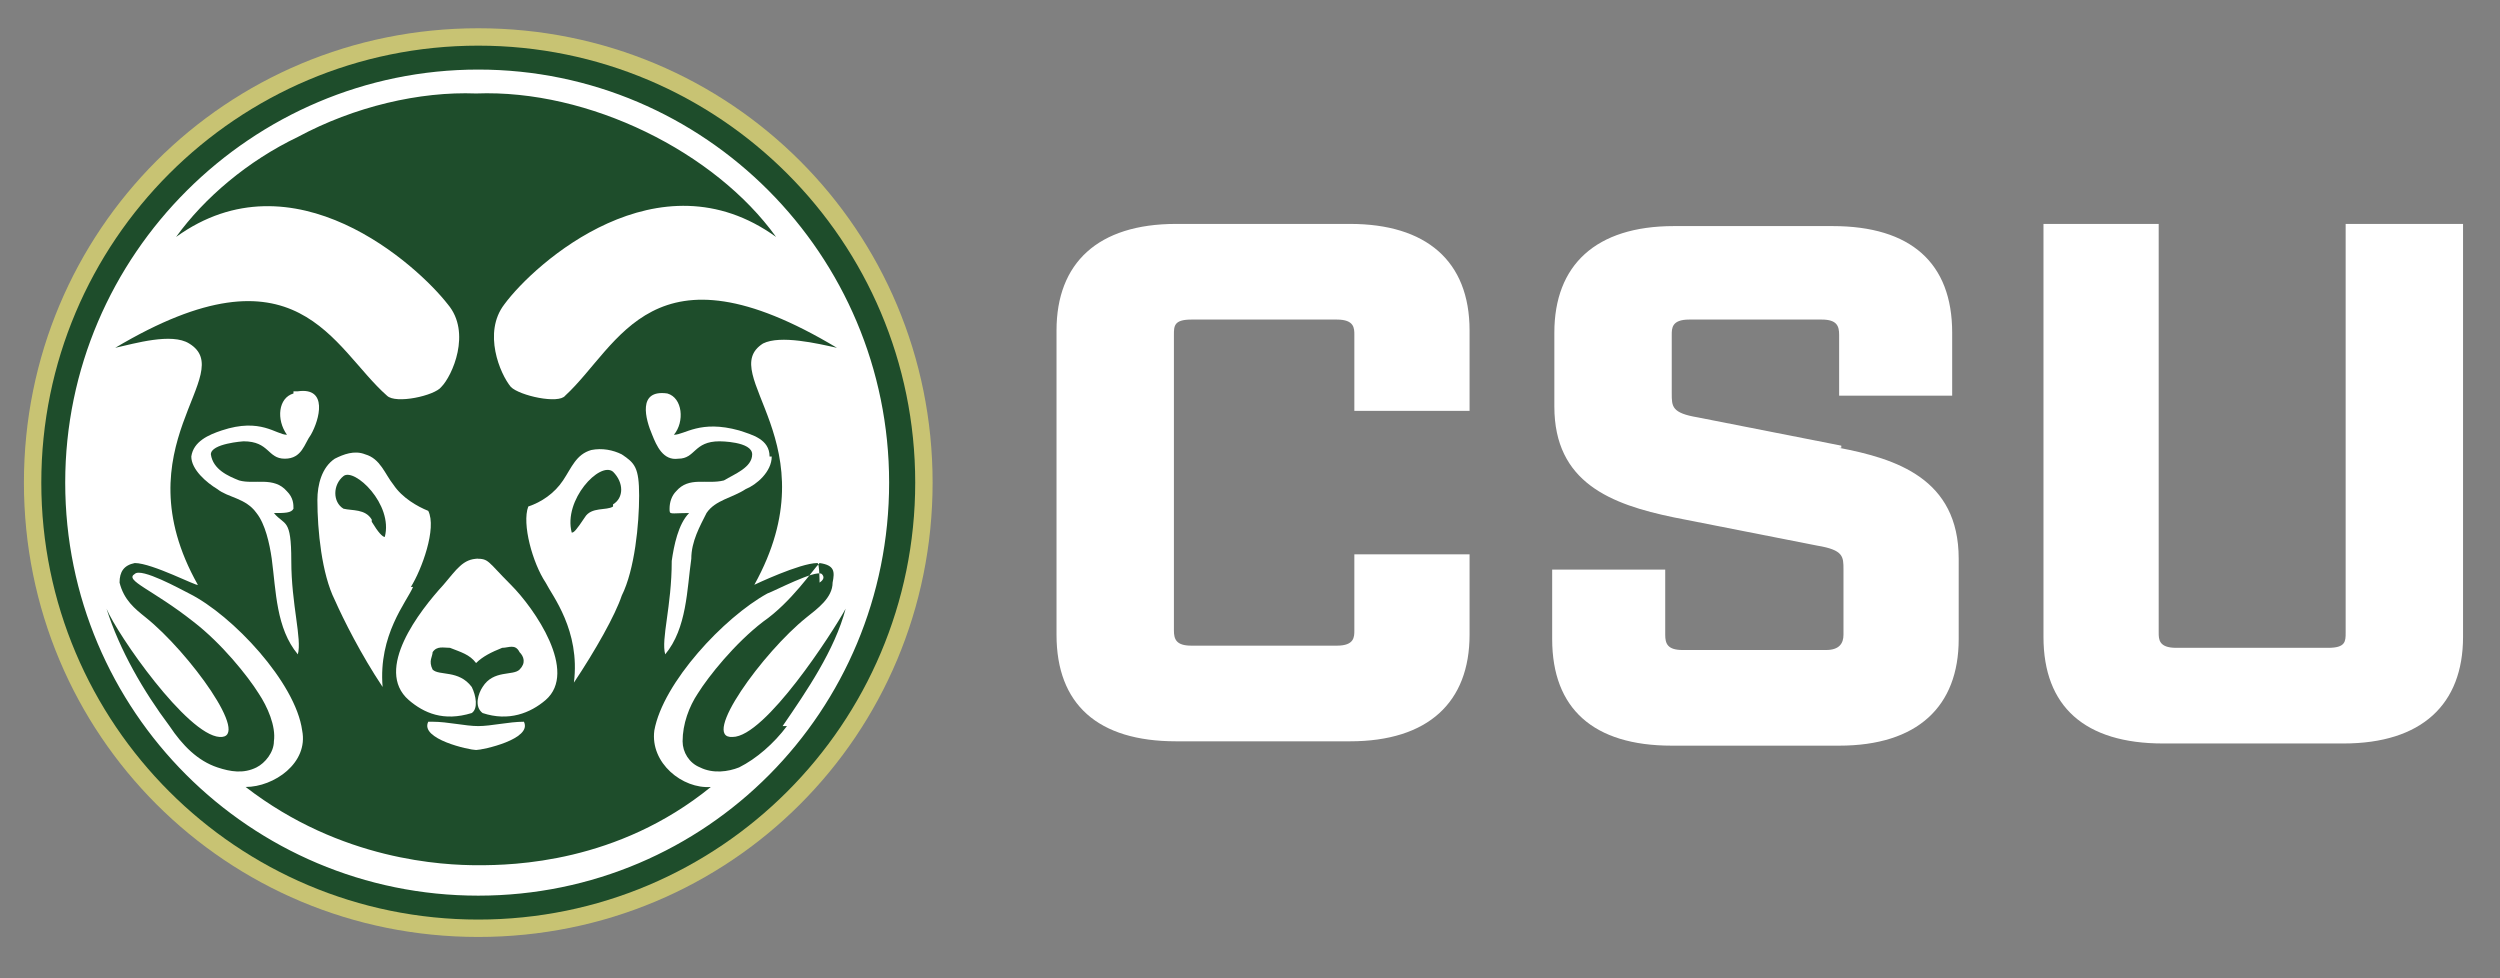 <?xml version="1.0" encoding="UTF-8"?> <svg xmlns="http://www.w3.org/2000/svg" version="1.2" viewBox="0 0 115 45" width="115" height="45"><rect x="0" y="0" width="115" height="45" fill="#808080" stroke="none"/><title>mobile-logos-02-svg</title><style> .s0 { fill: #c8c373 } .s1 { fill: #1e4d2b } .s2 { fill: #ffffff } </style><g id="uuid-884d8272-b0fa-4a6b-926d-16d2d8fb8c83"><path id="Layer" class="s0" d="m22 43.1c-11.6 0-20.9-9.3-20.9-20.9 0-11.6 9.3-20.9 20.9-20.9 11.6 0 20.9 9.3 20.9 20.9 0 11.6-9.3 20.9-20.9 20.9z"></path><path id="Layer" class="s1" d="m22 42.3c-11.1 0-20.1-9-20.1-20.1 0-11.1 9-20.1 20.1-20.1 11.1 0 20.1 9 20.1 20.1 0 11.1-9 20.1-20.1 20.1z"></path><path id="Layer" class="s2" d="m35.4 21c0-0.8-0.8-1-1.4-1.2-1.8-0.5-2.5 0.2-3 0.2 0.5-0.6 0.4-1.7-0.3-1.9-1.4-0.2-1 1.2-0.7 1.9 0.2 0.5 0.5 1.2 1.2 1.1 0.8 0 0.7-0.8 1.9-0.8 0 0 1.5 0 1.5 0.6 0 0.6-0.8 0.9-1.3 1.2-0.8 0.2-1.6-0.2-2.2 0.5-0.2 0.2-0.3 0.5-0.3 0.8 0 0.3 0 0.2 0.9 0.2-0.5 0.5-0.7 1.5-0.8 2.2 0 2.1-0.5 3.6-0.3 4.3 1-1.2 1-3 1.2-4.4 0-0.8 0.4-1.5 0.7-2.1 0.4-0.6 1.2-0.7 1.8-1.1 0.5-0.2 1.2-0.8 1.2-1.5z"></path><path id="Layer" fill-rule="evenodd" class="s2" d="m19 27c-0.3 0.7-1.6 2.2-1.4 4.6-1-1.5-1.8-3.1-2.2-4-0.6-1.2-0.8-3.2-0.8-4.6 0-0.7 0.2-1.5 0.8-1.9 0.4-0.2 0.9-0.4 1.4-0.2 0.7 0.2 0.9 0.9 1.3 1.4 0.4 0.6 1.1 1 1.6 1.2 0.4 0.8-0.3 2.7-0.8 3.5zm-1.9-3c0.3 0.5 0.5 0.7 0.6 0.7 0.4-1.5-1.4-3.2-1.9-2.8-0.5 0.4-0.5 1.2 0 1.5 0.4 0.1 1 0 1.3 0.5z"></path><path id="Layer" class="s2" d="m24.1 33.2c-0.7 0-1.5 0.2-2.1 0.2-0.6 0-1.4-0.2-2.1-0.2h-0.2c-0.4 0.8 1.9 1.3 2.2 1.3 0.3 0 2.6-0.5 2.2-1.3h-0.2z"></path><path id="Layer" class="s2" d="m13.5 18.1c-0.7 0.2-0.8 1.2-0.3 1.9-0.5 0-1.2-0.8-3-0.2-0.6 0.2-1.3 0.5-1.4 1.2 0 0.6 0.7 1.2 1.2 1.5 0.5 0.4 1.3 0.4 1.8 1.1 0.4 0.5 0.6 1.4 0.7 2.1 0.2 1.5 0.2 3.2 1.2 4.4 0.2-0.7-0.3-2.3-0.3-4.3 0-2-0.3-1.6-0.8-2.2 0.5 0 0.8 0 0.9-0.2 0-0.2 0-0.5-0.3-0.8-0.6-0.7-1.5-0.3-2.2-0.5-0.5-0.2-1.2-0.5-1.3-1.2 0-0.5 1.5-0.6 1.5-0.6 1.2 0 1.1 0.8 1.9 0.8 0.8 0 0.9-0.7 1.2-1.1 0.4-0.7 0.8-2.2-0.6-2h-0.2z"></path><path id="Layer" class="s2" d="m22 25.7c-0.7 0-1 0.5-1.6 1.2-1.1 1.2-3.2 3.9-1.6 5.3 0.7 0.6 1.6 1 2.9 0.6 0.3-0.2 0.2-0.8 0-1.2-0.6-0.8-1.5-0.5-1.8-0.8-0.2-0.4 0-0.6 0-0.8 0.2-0.3 0.5-0.2 0.8-0.2 0.5 0.2 0.9 0.3 1.2 0.7 0.3-0.3 0.7-0.5 1.2-0.7 0.3 0 0.6-0.2 0.8 0.2 0.2 0.2 0.3 0.5 0 0.8-0.3 0.3-1.2 0-1.7 0.8-0.2 0.3-0.4 0.9 0 1.2 1.2 0.4 2.2 0 2.9-0.6 1.5-1.3-0.5-4.2-1.6-5.3-1.1-1.1-1-1.2-1.6-1.2z"></path><path id="Layer" fill-rule="evenodd" class="s2" d="m29.4 22.8c0 1.3-0.2 3.4-0.8 4.6-0.3 0.9-1.2 2.5-2.2 4 0.3-2.4-1-4-1.3-4.6-0.6-0.9-1.1-2.7-0.8-3.5 0.6-0.2 1.2-0.6 1.6-1.2 0.4-0.6 0.6-1.2 1.3-1.4 0.5-0.1 1 0 1.4 0.2 0.6 0.4 0.8 0.6 0.8 1.9zm-1.2 0.4c0.5-0.3 0.5-1 0-1.5-0.6-0.5-2.3 1.3-1.9 2.8 0.1 0 0.2-0.1 0.6-0.7 0.3-0.5 1-0.3 1.3-0.5z"></path><path id="Layer" fill-rule="evenodd" class="s2" d="m40.9 22.2c0 10.5-8.4 19-18.9 19-10.5 0-19-8.5-19-19 0-10.5 8.6-19 19-19 10.4 0 18.9 8.5 18.9 19zm-4.9 11.2c1.1-1.6 2.4-3.5 2.9-5.4-0.6 1.1-3.7 5.9-5.2 5.9-1.5 0.1 1.4-3.9 3.4-5.5 0.5-0.4 1.2-0.9 1.2-1.6 0.1-0.5 0.1-0.8-0.6-0.9-0.3 0.3-1.3 1.8-2.6 2.7-1.3 1-2.5 2.5-3 3.3-0.4 0.6-0.7 1.4-0.7 2.2 0 0.5 0.3 1 0.8 1.2 0.6 0.3 1.3 0.2 1.8 0 0.8-0.4 1.6-1.1 2.2-1.9zm1.7-6.6c0 0 0-0.9-0.1-0.9-0.8 0-2.9 1-2.9 1 3.6-6.5-1.8-9.7 0.4-11.1 0.8-0.4 2.5 0 3.4 0.2-8.5-5.1-10-0.1-12.5 2.2-0.3 0.4-2.1 0-2.5-0.4-0.5-0.6-1.3-2.5-0.3-3.8 1.4-1.9 7.1-7 12.5-3.1-2.8-3.9-8.6-6.8-13.8-6.6-2.6-0.1-5.6 0.6-8.2 2-2.3 1.1-4.3 2.8-5.6 4.6 5.4-3.9 11.1 1.3 12.5 3.1 1.1 1.3 0.2 3.3-0.3 3.8-0.3 0.4-2.1 0.8-2.5 0.4-2.5-2.2-4.1-7.2-12.5-2.2 0.9-0.2 2.6-0.7 3.4-0.2 2.3 1.4-3.2 4.7 0.4 11.1 0 0.1-2.1-1-2.9-1-0.5 0.1-0.7 0.4-0.7 0.9 0.2 0.8 0.7 1.2 1.2 1.6 2 1.6 4.9 5.6 3.4 5.5-1.5-0.1-4.7-4.7-5.2-5.9 0.6 1.9 1.7 3.8 2.9 5.4 0.6 0.9 1.3 1.6 2.2 1.9 0.6 0.2 1.2 0.3 1.8 0 0.4-0.2 0.8-0.7 0.8-1.2 0.1-0.7-0.3-1.6-0.7-2.2-0.5-0.8-1.7-2.3-3-3.3-1.9-1.5-3.2-1.9-2.7-2.2 0.3-0.3 2.1 0.7 2.5 0.9 2 1 4.9 4.1 5.2 6.3 0.3 1.5-1.3 2.6-2.6 2.6 4.4 3.4 9.1 3.6 10.7 3.6 1.6 0 6.4-0.1 10.7-3.6-1.3 0.1-2.8-1.1-2.6-2.6 0.4-2.2 3.2-5.2 5.2-6.3 0.3-0.1 2.2-1.1 2.5-0.9q0.2 0.2-0.1 0.4z"></path><path id="Layer" class="s2" d="m62.1 10.3h-8c-3.6 0-5.5 1.8-5.5 4.9v14c0 3.2 1.9 4.9 5.5 4.9h8c3.6 0 5.5-1.8 5.5-4.9v-3.7h-5.3v3.5c0 0.3 0 0.7-0.8 0.7h-6.7c-0.7 0-0.8-0.3-0.8-0.7v-13.6c0-0.4 0-0.7 0.8-0.7h6.7c0.8 0 0.8 0.4 0.8 0.7v3.5h5.3v-3.7c0-3.2-2-4.9-5.5-4.9z"></path><path id="Layer" class="s2" d="m84.7 20.5l-6.6-1.3c-1.2-0.2-1.2-0.5-1.2-1.1v-2.7c0-0.3 0-0.7 0.8-0.7h6.1c0.7 0 0.8 0.3 0.8 0.7v2.8h5.2v-2.9c0-3.2-1.9-4.9-5.5-4.9h-7.3c-3.6 0-5.5 1.8-5.5 4.9v3.4c0 3.5 2.6 4.5 5.5 5.1l6.6 1.3c1.2 0.2 1.2 0.5 1.2 1.1v3c0 0.4-0.2 0.7-0.8 0.7h-6.6c-0.7 0-0.8-0.3-0.8-0.7v-3h-5.2v3.2c0 3.2 1.9 4.9 5.5 4.9h7.7c3.6 0 5.5-1.8 5.5-4.9v-3.7c0-3.7-2.9-4.6-5.5-5.1h0.1z"></path><path id="Layer" class="s2" d="m107.9 10.3v18.8c0 0.4 0 0.7-0.8 0.7h-7c-0.8 0-0.8-0.4-0.8-0.7v-18.8h-5.3v19c0 3.2 1.9 4.9 5.5 4.9h8.3c3.6 0 5.5-1.8 5.5-4.9v-19z"></path></g></svg> 
